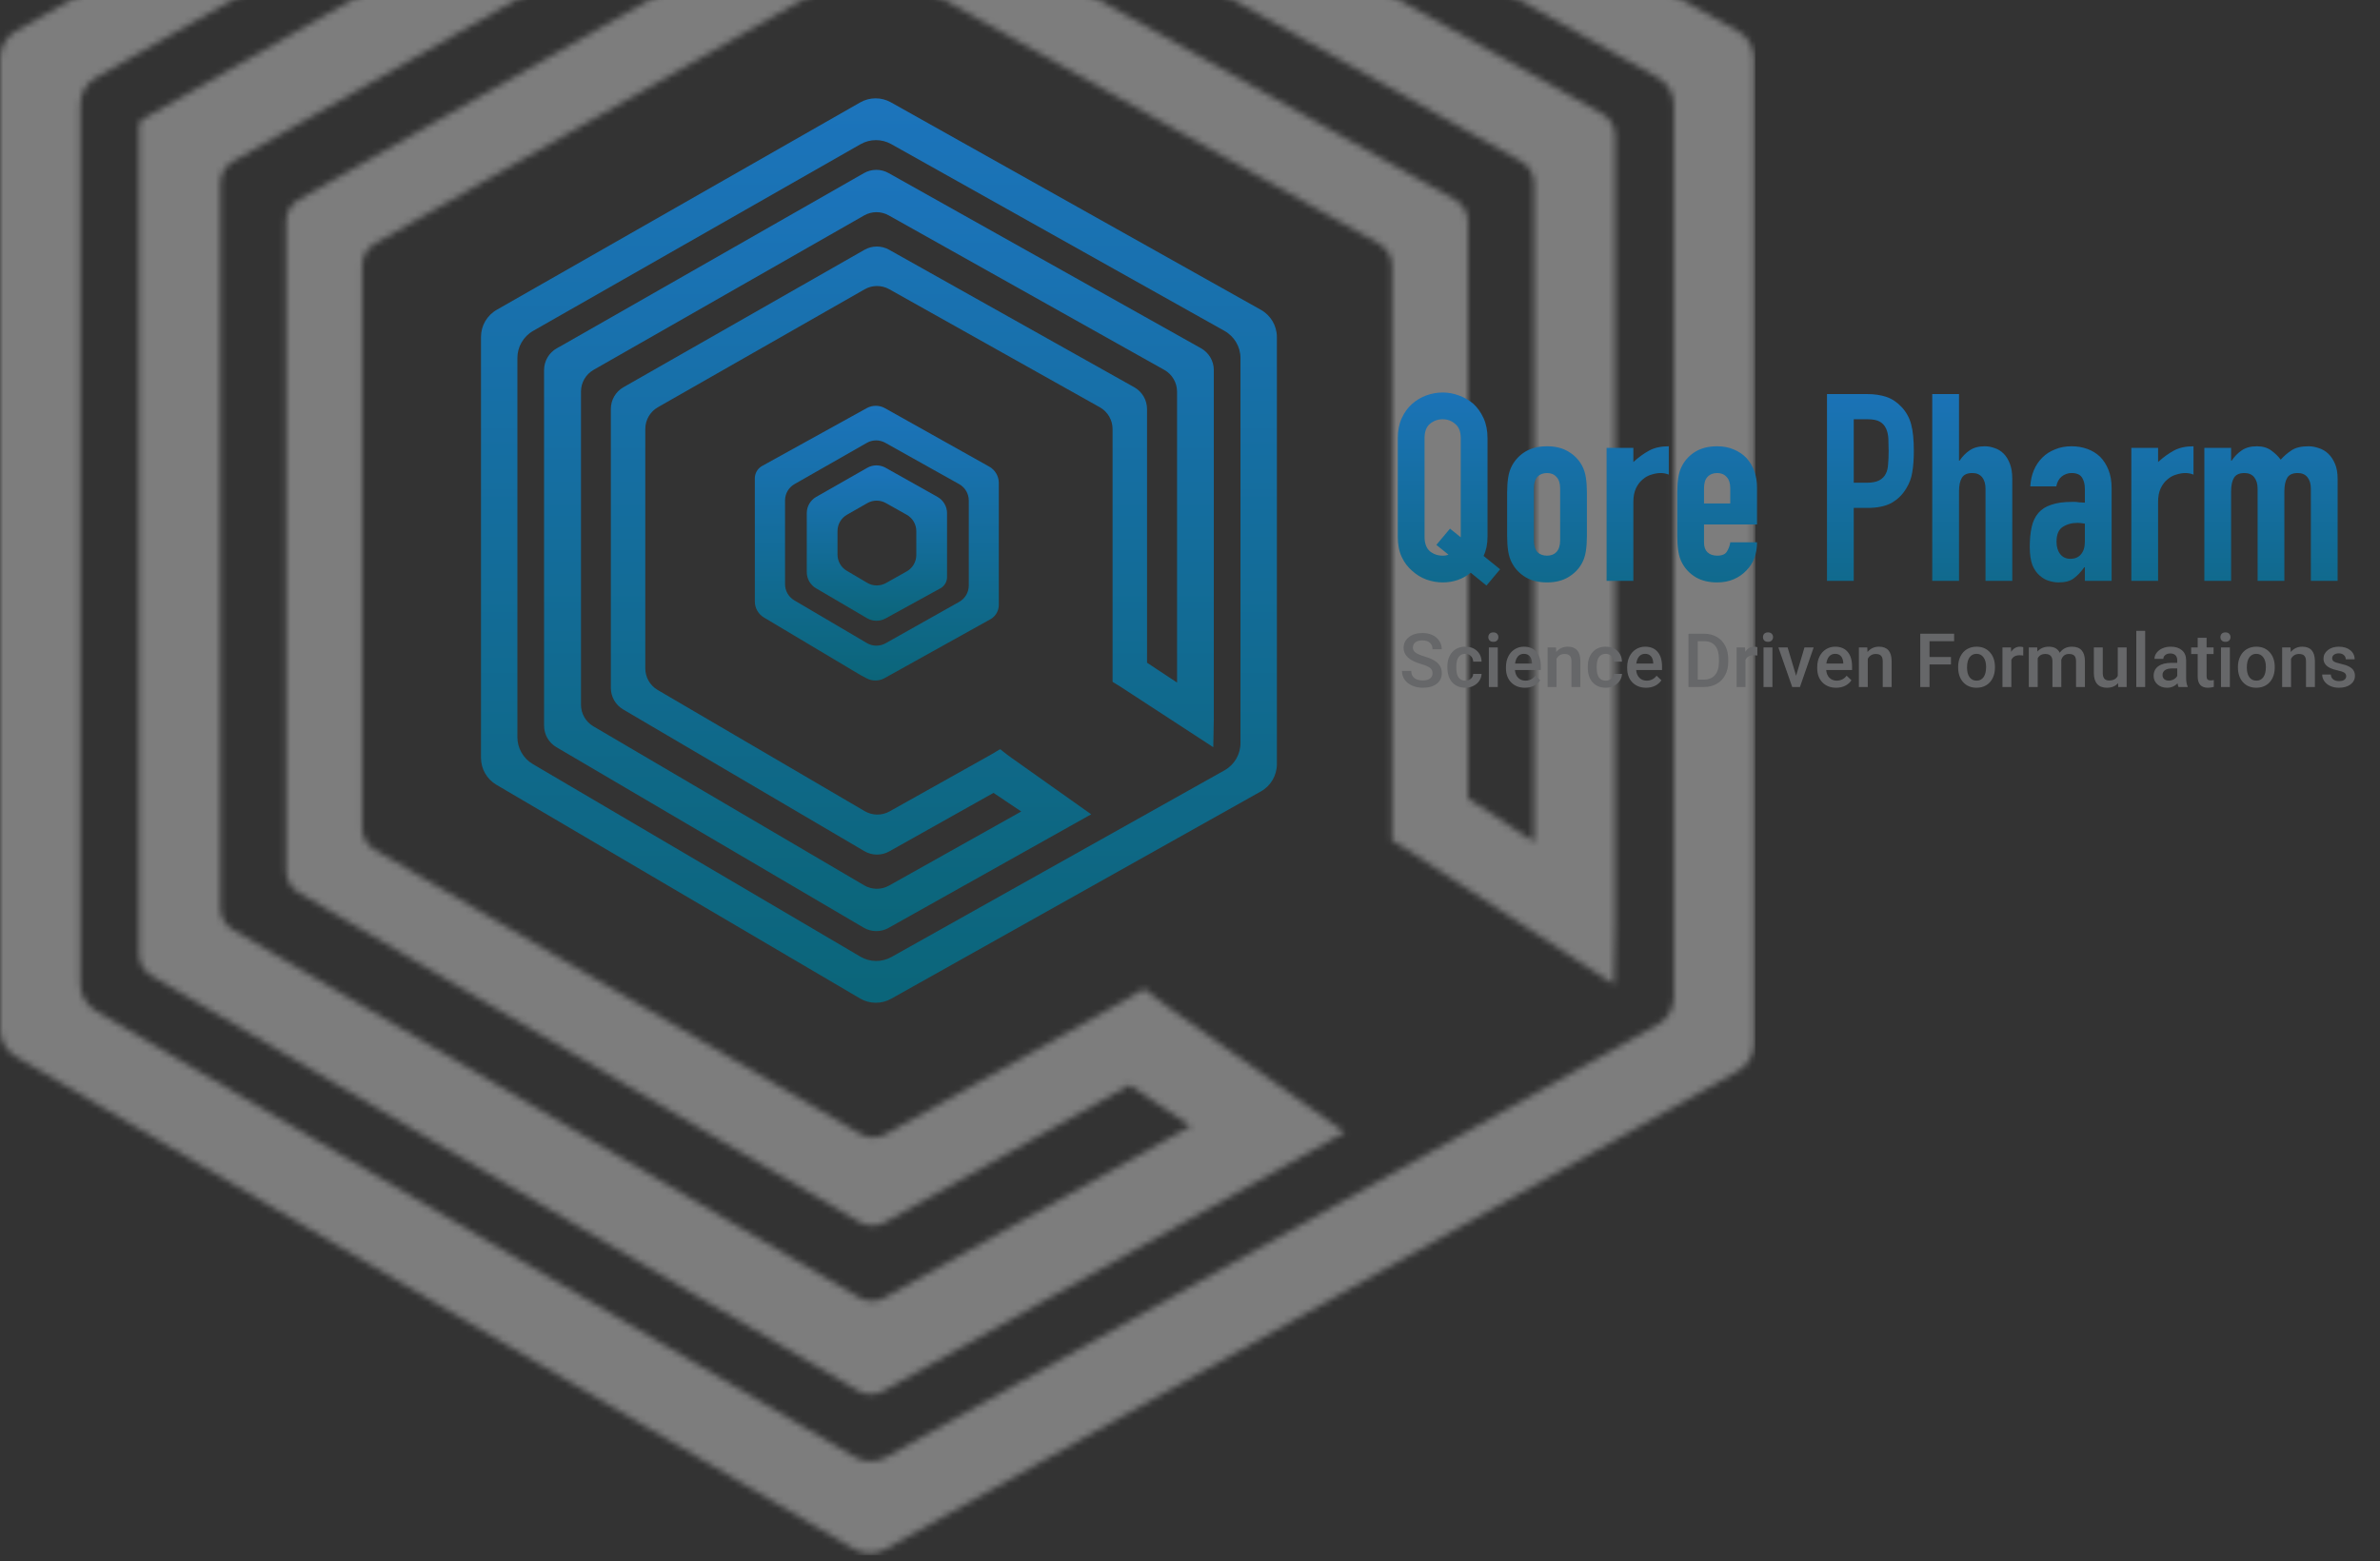 <svg width="381" height="250" viewBox="0 0 381 250" fill="none" xmlns="http://www.w3.org/2000/svg">
<rect x="0" y="0" width="381" height="250" fill="#333333" stroke="none"/>
<path d="M142.62 16.384C141.089 15.525 139.22 15.532 137.696 16.402L79.522 49.602C77.963 50.492 77 52.15 77 53.945V121.341C77 123.113 77.938 124.753 79.466 125.651L137.677 159.866C139.21 160.767 141.106 160.786 142.657 159.916L201.854 126.712C203.432 125.827 204.408 124.159 204.408 122.351V53.97C204.408 52.161 203.432 50.494 201.854 49.609L142.62 16.384ZM198.582 118.976C198.582 120.785 197.605 122.453 196.027 123.337L142.714 153.224C141.163 154.094 139.267 154.074 137.734 153.173L85.291 122.334C83.764 121.436 82.826 119.796 82.826 118.024V57.32C82.826 55.525 83.789 53.867 85.349 52.977L137.753 23.093C139.277 22.224 141.145 22.217 142.675 23.075L196.027 52.983C197.605 53.868 198.582 55.536 198.582 57.345V118.976Z" fill="url(#paint0_linear)"/>
<path d="M89.138 55.765C87.877 56.473 87.097 57.806 87.097 59.252V116.184C87.097 117.603 87.848 118.915 89.07 119.633L138.258 148.531C139.484 149.252 141 149.267 142.241 148.571L174.119 130.695L174.685 130.383L161.958 121.366C161.477 121.026 161.025 120.685 160.572 120.317L160.171 119.995C160.157 119.984 160.138 119.982 160.121 119.99L160.109 119.996C160.098 120.001 160.086 119.999 160.078 119.991C160.069 119.983 160.056 119.981 160.045 119.987L158.734 120.771L142.406 129.916C141.168 130.61 139.655 130.595 138.43 129.878L105.281 110.473C104.055 109.755 103.302 108.441 103.302 107.021V68.677C103.302 67.241 104.072 65.915 105.32 65.203L138.414 46.321C139.633 45.625 141.128 45.62 142.353 46.306L176.063 65.208C177.325 65.916 178.107 67.25 178.107 68.697V109.116V109.144C178.107 109.162 178.116 109.178 178.131 109.187C178.518 109.409 178.879 109.632 179.266 109.882L194.227 119.636L194.312 115.128V59.254C194.312 57.807 193.531 56.473 192.269 55.765L142.24 27.705C141.015 27.018 139.52 27.024 138.3 27.72L90.5 55L89.138 55.765ZM93.007 62.693C93.007 61.257 93.777 59.931 95.024 59.219L138.329 34.497C139.548 33.801 141.044 33.795 142.268 34.482L186.386 59.225C187.648 59.932 188.429 61.267 188.429 62.714V109.286L183.622 106.11V65.492C183.622 64.046 182.84 62.711 181.579 62.004L142.324 39.983C141.1 39.296 139.605 39.302 138.386 39.997L99.806 61.999C98.558 62.71 97.787 64.037 97.787 65.473V110.145C97.787 111.563 98.538 112.875 99.761 113.593L138.37 136.28C139.597 137.001 141.114 137.016 142.354 136.32L159.045 126.952L163.485 129.93L142.325 141.794C141.085 142.49 139.569 142.474 138.343 141.754L94.982 116.287C93.759 115.569 93.007 114.256 93.007 112.838V62.693Z" fill="url(#paint1_linear)"/>
<path d="M141.666 65.356C140.76 64.848 139.656 64.845 138.748 65.347L122.013 74.601C121.866 74.682 121.729 74.779 121.603 74.89C121.116 75.322 120.836 75.943 120.836 76.595V96.296C120.836 97.353 121.392 98.332 122.3 98.873L137.718 108.068L138.742 108.61C139.639 109.085 140.716 109.073 141.604 108.579L158.621 99.109C159.411 98.632 159.893 97.776 159.893 96.854V77.328C159.893 76.242 159.307 75.241 158.36 74.711L141.666 65.356ZM141.771 102.995C140.839 103.519 139.699 103.508 138.778 102.965L127.15 96.12C126.235 95.581 125.673 94.597 125.673 93.534V80.12C125.673 79.042 126.25 78.048 127.186 77.514L138.765 70.909C139.679 70.387 140.799 70.383 141.717 70.896L153.55 77.518C154.498 78.049 155.085 79.05 155.085 80.136V93.75C155.085 94.834 154.501 95.834 153.556 96.365L141.771 102.995Z" fill="url(#paint2_linear)"/>
<path d="M130.666 79.556C129.729 80.089 129.151 81.084 129.151 82.162V91.603C129.151 92.668 129.715 93.652 130.633 94.191L138.796 98.981C139.708 99.516 140.833 99.531 141.759 99.023L150.658 94.133C151.25 93.751 151.607 93.094 151.607 92.39V82.175C151.607 81.09 151.021 80.09 150.076 79.559L141.774 74.898C140.856 74.382 139.735 74.386 138.82 74.908L130.666 79.556ZM145.155 82.423C146.1 82.954 146.686 83.954 146.686 85.039V88.871C146.686 89.956 146.1 90.956 145.155 91.487L141.828 93.355C140.896 93.878 139.756 93.866 138.835 93.323L135.548 91.384C134.634 90.845 134.072 89.862 134.072 88.8V85.024C134.072 83.947 134.649 82.953 135.584 82.419L138.847 80.553C139.762 80.03 140.885 80.026 141.805 80.542L145.155 82.423Z" fill="url(#paint3_linear)"/>
<mask id="mask0" mask-type="alpha" maskUnits="userSpaceOnUse" x="0" y="-73" width="281" height="322">
<path d="M141.653 -71.616C140.122 -72.475 138.253 -72.468 136.729 -71.598L2.522 4.995C0.962 5.884 0 7.542 0 9.337V164.815C0 166.587 0.938 168.227 2.466 169.126L136.711 248.029C138.243 248.93 140.139 248.95 141.69 248.08L278.249 171.483C279.826 170.599 280.803 168.931 280.803 167.122V9.362C280.803 7.553 279.826 5.886 278.249 5.001L141.653 -71.616ZM267.962 159.684C267.962 161.493 266.985 163.161 265.407 164.046L141.815 233.331C140.264 234.201 138.368 234.181 136.836 233.28L15.306 161.814C13.778 160.915 12.84 159.276 12.84 157.504V16.775C12.84 14.979 13.803 13.322 15.363 12.432L136.855 -56.85C138.379 -57.719 140.246 -57.726 141.777 -56.868L265.407 12.438C266.985 13.323 267.962 14.991 267.962 16.8V159.684Z" fill="#F6F6F7"/>
<path d="M22.876 19.058C22.494 19.25 22.252 19.64 22.252 20.068V152.762C22.252 154.181 23.003 155.493 24.226 156.211L137.393 222.698C138.619 223.418 140.136 223.433 141.376 222.738L214.046 181.988L215.293 181.3L187.243 161.426C186.184 160.676 185.187 159.926 184.189 159.114L183.305 158.405C183.274 158.38 183.231 158.375 183.196 158.393L183.168 158.407C183.145 158.419 183.118 158.414 183.1 158.396C183.081 158.377 183.051 158.374 183.028 158.387L180.138 160.114L141.746 181.618C140.508 182.312 138.995 182.297 137.77 181.58L59.947 136.024C58.722 135.306 57.968 133.992 57.968 132.572V42.505C57.968 41.069 58.739 39.743 59.986 39.031L137.72 -5.32C138.939 -6.015 140.434 -6.021 141.658 -5.334L220.791 39.036C222.053 39.744 222.835 41.078 222.835 42.525V134.428V134.49C222.835 134.529 222.855 134.564 222.889 134.584C223.741 135.073 224.536 135.564 225.39 136.115L258.364 157.614L258.551 147.677V21.713C258.551 20.266 257.769 18.932 256.507 18.224L141.409 -46.332C140.184 -47.019 138.689 -47.013 137.47 -46.318L22.876 19.058ZM35.28 29.318C35.28 27.882 36.05 26.556 37.297 25.844L137.532 -31.38C138.752 -32.076 140.247 -32.082 141.472 -31.395L243.542 25.849C244.804 26.557 245.586 27.891 245.586 29.338V134.802L234.989 127.803V35.462C234.989 34.016 234.208 32.682 232.946 31.974L141.596 -19.271C140.371 -19.957 138.876 -19.952 137.657 -19.257L47.832 31.969C46.584 32.681 45.814 34.007 45.814 35.444V139.451C45.814 140.869 46.565 142.181 47.787 142.899L137.642 195.698C138.868 196.419 140.385 196.434 141.626 195.738L180.823 173.738L190.609 180.3L141.562 207.801C140.322 208.496 138.806 208.481 137.58 207.761L37.254 148.836C36.031 148.118 35.28 146.806 35.28 145.387V29.318Z" fill="#F6F6F7"/>
</mask>
<g mask="url(#mask0)">
<path d="M0 0H281V249H0V0Z" fill="#ECECEC" fill-opacity="0.4"/>
</g>
<path d="M228.048 85.944C228.048 86.98 228.328 87.75 228.888 88.254C229.476 88.73 230.162 88.968 230.946 88.968C231.338 88.968 231.646 88.912 231.87 88.8L229.938 87.246L232.122 84.642L233.844 86.028V85.944V70.152C233.844 69.116 233.55 68.36 232.962 67.884C232.402 67.38 231.73 67.128 230.946 67.128C230.162 67.128 229.476 67.38 228.888 67.884C228.328 68.36 228.048 69.116 228.048 70.152V85.944ZM223.764 70.152C223.764 68.948 223.974 67.884 224.394 66.96C224.814 66.036 225.374 65.266 226.074 64.65C226.746 64.062 227.502 63.614 228.342 63.306C229.21 62.998 230.078 62.844 230.946 62.844C231.814 62.844 232.668 62.998 233.508 63.306C234.376 63.614 235.16 64.062 235.86 64.65C236.532 65.266 237.078 66.036 237.498 66.96C237.918 67.884 238.128 68.948 238.128 70.152V85.944C238.128 87.12 237.918 88.142 237.498 89.01L240.144 91.152L237.96 93.756L235.44 91.698C234.152 92.734 232.654 93.252 230.946 93.252C230.078 93.252 229.21 93.098 228.342 92.79C227.502 92.482 226.746 92.02 226.074 91.404C225.374 90.816 224.814 90.074 224.394 89.178C223.974 88.282 223.764 87.204 223.764 85.944V70.152ZM241.269 78.846C241.269 77.978 241.325 77.18 241.437 76.452C241.549 75.724 241.759 75.08 242.067 74.52C242.571 73.596 243.285 72.854 244.209 72.294C245.161 71.734 246.309 71.454 247.653 71.454C248.997 71.454 250.131 71.734 251.055 72.294C252.007 72.854 252.735 73.596 253.239 74.52C253.547 75.08 253.757 75.724 253.869 76.452C253.981 77.18 254.037 77.978 254.037 78.846V85.86C254.037 86.728 253.981 87.526 253.869 88.254C253.757 88.982 253.547 89.626 253.239 90.186C252.735 91.11 252.007 91.852 251.055 92.412C250.131 92.972 248.997 93.252 247.653 93.252C246.309 93.252 245.161 92.972 244.209 92.412C243.285 91.852 242.571 91.11 242.067 90.186C241.759 89.626 241.549 88.982 241.437 88.254C241.325 87.526 241.269 86.728 241.269 85.86V78.846ZM245.553 86.532C245.553 87.344 245.735 87.96 246.099 88.38C246.491 88.772 247.009 88.968 247.653 88.968C248.297 88.968 248.801 88.772 249.165 88.38C249.557 87.96 249.753 87.344 249.753 86.532V78.174C249.753 77.362 249.557 76.76 249.165 76.368C248.801 75.948 248.297 75.738 247.653 75.738C247.009 75.738 246.491 75.948 246.099 76.368C245.735 76.76 245.553 77.362 245.553 78.174V86.532ZM257.192 93V71.706H261.476V73.974C262.344 73.19 263.198 72.574 264.038 72.126C264.878 71.678 265.914 71.454 267.146 71.454V75.99C266.726 75.822 266.292 75.738 265.844 75.738C265.396 75.738 264.906 75.822 264.374 75.99C263.87 76.13 263.408 76.382 262.988 76.746C262.54 77.11 262.176 77.586 261.896 78.174C261.616 78.762 261.476 79.49 261.476 80.358V93H257.192ZM281.271 83.97H272.787V86.868C272.787 87.54 272.969 88.058 273.333 88.422C273.725 88.786 274.243 88.968 274.887 88.968C275.699 88.968 276.231 88.73 276.483 88.254C276.763 87.778 276.931 87.302 276.987 86.826H281.271C281.271 88.702 280.697 90.214 279.549 91.362C278.989 91.95 278.317 92.412 277.533 92.748C276.749 93.084 275.867 93.252 274.887 93.252C273.543 93.252 272.395 92.972 271.443 92.412C270.519 91.852 269.805 91.11 269.301 90.186C268.993 89.626 268.783 88.982 268.671 88.254C268.559 87.526 268.503 86.728 268.503 85.86V78.846C268.503 77.978 268.559 77.18 268.671 76.452C268.783 75.724 268.993 75.08 269.301 74.52C269.805 73.596 270.519 72.854 271.443 72.294C272.395 71.734 273.543 71.454 274.887 71.454C275.867 71.454 276.749 71.622 277.533 71.958C278.345 72.294 279.031 72.756 279.591 73.344C280.711 74.604 281.271 76.186 281.271 78.09V83.97ZM272.787 80.61H276.987V78.174C276.987 77.362 276.791 76.76 276.399 76.368C276.035 75.948 275.531 75.738 274.887 75.738C274.243 75.738 273.725 75.948 273.333 76.368C272.969 76.76 272.787 77.362 272.787 78.174V80.61ZM292.471 93V63.096H298.897C300.073 63.096 301.109 63.25 302.005 63.558C302.901 63.866 303.713 64.412 304.441 65.196C305.169 65.98 305.673 66.904 305.953 67.968C306.233 69.004 306.373 70.418 306.373 72.21C306.373 73.554 306.289 74.688 306.121 75.612C305.981 76.536 305.659 77.404 305.155 78.216C304.567 79.196 303.783 79.966 302.803 80.526C301.823 81.058 300.535 81.324 298.939 81.324H296.755V93H292.471ZM296.755 67.128V77.292H298.813C299.681 77.292 300.353 77.166 300.829 76.914C301.305 76.662 301.655 76.312 301.879 75.864C302.103 75.444 302.229 74.926 302.257 74.31C302.313 73.694 302.341 73.008 302.341 72.252C302.341 71.552 302.327 70.894 302.299 70.278C302.271 69.634 302.145 69.074 301.921 68.598C301.697 68.122 301.361 67.758 300.913 67.506C300.465 67.254 299.821 67.128 298.981 67.128H296.755ZM309.323 93V63.096H313.607V73.764H313.691C314.139 73.092 314.671 72.546 315.287 72.126C315.931 71.678 316.743 71.454 317.723 71.454C318.255 71.454 318.787 71.552 319.319 71.748C319.851 71.916 320.327 72.21 320.747 72.63C321.167 73.05 321.503 73.596 321.755 74.268C322.007 74.912 322.133 75.71 322.133 76.662V93H317.849V78.258C317.849 77.474 317.667 76.858 317.303 76.41C316.939 75.962 316.421 75.738 315.749 75.738C314.937 75.738 314.377 75.99 314.069 76.494C313.761 76.998 313.607 77.726 313.607 78.678V93H309.323ZM333.753 93V90.816H333.669C333.109 91.6 332.535 92.202 331.947 92.622C331.387 93.042 330.589 93.252 329.553 93.252C329.049 93.252 328.531 93.168 327.999 93C327.495 92.86 327.005 92.58 326.529 92.16C326.053 91.768 325.661 91.208 325.353 90.48C325.073 89.724 324.933 88.758 324.933 87.582C324.933 86.378 325.031 85.328 325.227 84.432C325.423 83.508 325.787 82.738 326.319 82.122C326.823 81.534 327.509 81.1 328.377 80.82C329.245 80.512 330.351 80.358 331.695 80.358C331.835 80.358 331.989 80.358 332.157 80.358C332.325 80.358 332.479 80.372 332.619 80.4C332.759 80.428 332.927 80.442 333.123 80.442C333.319 80.442 333.529 80.456 333.753 80.484V78.258C333.753 77.53 333.599 76.928 333.291 76.452C332.983 75.976 332.423 75.738 331.611 75.738C331.051 75.738 330.533 75.92 330.057 76.284C329.609 76.648 329.315 77.18 329.175 77.88H325.017C325.129 75.976 325.773 74.436 326.949 73.26C327.509 72.7 328.181 72.266 328.965 71.958C329.749 71.622 330.631 71.454 331.611 71.454C332.507 71.454 333.347 71.594 334.131 71.874C334.915 72.154 335.601 72.574 336.189 73.134C336.749 73.694 337.197 74.394 337.533 75.234C337.869 76.074 338.037 77.054 338.037 78.174V93H333.753ZM333.753 83.844C333.277 83.76 332.885 83.718 332.577 83.718C331.653 83.718 330.855 83.942 330.183 84.39C329.539 84.81 329.217 85.594 329.217 86.742C329.217 87.554 329.413 88.212 329.805 88.716C330.197 89.22 330.743 89.472 331.443 89.472C332.171 89.472 332.731 89.234 333.123 88.758C333.543 88.282 333.753 87.61 333.753 86.742V83.844ZM341.192 93V71.706H345.476V73.974C346.344 73.19 347.198 72.574 348.038 72.126C348.878 71.678 349.914 71.454 351.146 71.454V75.99C350.726 75.822 350.292 75.738 349.844 75.738C349.396 75.738 348.906 75.822 348.374 75.99C347.87 76.13 347.408 76.382 346.988 76.746C346.54 77.11 346.176 77.586 345.896 78.174C345.616 78.762 345.476 79.49 345.476 80.358V93H341.192ZM352.881 93V71.706H357.165V73.764H357.249C357.697 73.092 358.229 72.546 358.845 72.126C359.489 71.678 360.301 71.454 361.281 71.454C362.205 71.454 362.975 71.678 363.591 72.126C364.207 72.574 364.711 73.064 365.103 73.596C365.635 73.008 366.223 72.504 366.867 72.084C367.511 71.664 368.407 71.454 369.555 71.454C370.087 71.454 370.633 71.552 371.193 71.748C371.753 71.916 372.257 72.21 372.705 72.63C373.153 73.05 373.517 73.596 373.797 74.268C374.077 74.912 374.217 75.71 374.217 76.662V93H369.933V78.258C369.933 77.474 369.751 76.858 369.387 76.41C369.023 75.962 368.505 75.738 367.833 75.738C367.021 75.738 366.461 75.99 366.153 76.494C365.845 76.998 365.691 77.726 365.691 78.678V93H361.407V78.258C361.407 77.474 361.225 76.858 360.861 76.41C360.497 75.962 359.979 75.738 359.307 75.738C358.495 75.738 357.935 75.99 357.627 76.494C357.319 76.998 357.165 77.726 357.165 78.678V93H352.881Z" fill="url(#paint4_linear)"/>
<path d="M229.326 107.803C229.326 107.428 229.193 107.139 228.928 106.936C228.666 106.732 228.191 106.527 227.504 106.32C226.816 106.113 226.27 105.883 225.863 105.629C225.086 105.141 224.697 104.504 224.697 103.719C224.697 103.031 224.977 102.465 225.535 102.02C226.098 101.574 226.826 101.352 227.721 101.352C228.314 101.352 228.844 101.461 229.309 101.68C229.773 101.898 230.139 102.211 230.404 102.617C230.67 103.02 230.803 103.467 230.803 103.959H229.326C229.326 103.514 229.186 103.166 228.904 102.916C228.627 102.662 228.229 102.535 227.709 102.535C227.225 102.535 226.848 102.639 226.578 102.846C226.312 103.053 226.18 103.342 226.18 103.713C226.18 104.025 226.324 104.287 226.613 104.498C226.902 104.705 227.379 104.908 228.043 105.107C228.707 105.303 229.24 105.527 229.643 105.781C230.045 106.031 230.34 106.32 230.527 106.648C230.715 106.973 230.809 107.354 230.809 107.791C230.809 108.502 230.535 109.068 229.988 109.49C229.445 109.908 228.707 110.117 227.773 110.117C227.156 110.117 226.588 110.004 226.068 109.777C225.553 109.547 225.15 109.23 224.861 108.828C224.576 108.426 224.434 107.957 224.434 107.422H225.916C225.916 107.906 226.076 108.281 226.396 108.547C226.717 108.812 227.176 108.945 227.773 108.945C228.289 108.945 228.676 108.842 228.934 108.635C229.195 108.424 229.326 108.146 229.326 107.803ZM234.576 108.98C234.932 108.98 235.227 108.877 235.461 108.67C235.695 108.463 235.82 108.207 235.836 107.902H237.178C237.162 108.297 237.039 108.666 236.809 109.01C236.578 109.35 236.266 109.619 235.871 109.818C235.477 110.018 235.051 110.117 234.594 110.117C233.707 110.117 233.004 109.83 232.484 109.256C231.965 108.682 231.705 107.889 231.705 106.877V106.73C231.705 105.766 231.963 104.994 232.479 104.416C232.994 103.834 233.697 103.543 234.588 103.543C235.342 103.543 235.955 103.764 236.428 104.205C236.904 104.643 237.154 105.219 237.178 105.934H235.836C235.82 105.57 235.695 105.271 235.461 105.037C235.23 104.803 234.936 104.686 234.576 104.686C234.115 104.686 233.76 104.854 233.51 105.189C233.26 105.521 233.133 106.027 233.129 106.707V106.936C233.129 107.623 233.252 108.137 233.498 108.477C233.748 108.812 234.107 108.98 234.576 108.98ZM239.768 110H238.344V103.66H239.768V110ZM238.256 102.014C238.256 101.795 238.324 101.613 238.461 101.469C238.602 101.324 238.801 101.252 239.059 101.252C239.316 101.252 239.516 101.324 239.656 101.469C239.797 101.613 239.867 101.795 239.867 102.014C239.867 102.229 239.797 102.408 239.656 102.553C239.516 102.693 239.316 102.764 239.059 102.764C238.801 102.764 238.602 102.693 238.461 102.553C238.324 102.408 238.256 102.229 238.256 102.014ZM244.115 110.117C243.213 110.117 242.48 109.834 241.918 109.268C241.359 108.697 241.08 107.939 241.08 106.994V106.818C241.08 106.186 241.201 105.621 241.443 105.125C241.689 104.625 242.033 104.236 242.475 103.959C242.916 103.682 243.408 103.543 243.951 103.543C244.814 103.543 245.48 103.818 245.949 104.369C246.422 104.92 246.658 105.699 246.658 106.707V107.281H242.516C242.559 107.805 242.732 108.219 243.037 108.523C243.346 108.828 243.732 108.98 244.197 108.98C244.85 108.98 245.381 108.717 245.791 108.189L246.559 108.922C246.305 109.301 245.965 109.596 245.539 109.807C245.117 110.014 244.643 110.117 244.115 110.117ZM243.945 104.686C243.555 104.686 243.238 104.822 242.996 105.096C242.758 105.369 242.605 105.75 242.539 106.238H245.252V106.133C245.221 105.656 245.094 105.297 244.871 105.055C244.648 104.809 244.34 104.686 243.945 104.686ZM249.09 103.66L249.131 104.393C249.6 103.826 250.215 103.543 250.977 103.543C252.297 103.543 252.969 104.299 252.992 105.811V110H251.568V105.893C251.568 105.49 251.48 105.193 251.305 105.002C251.133 104.807 250.85 104.709 250.455 104.709C249.881 104.709 249.453 104.969 249.172 105.488V110H247.748V103.66H249.09ZM257.053 108.98C257.408 108.98 257.703 108.877 257.938 108.67C258.172 108.463 258.297 108.207 258.312 107.902H259.654C259.639 108.297 259.516 108.666 259.285 109.01C259.055 109.35 258.742 109.619 258.348 109.818C257.953 110.018 257.527 110.117 257.07 110.117C256.184 110.117 255.48 109.83 254.961 109.256C254.441 108.682 254.182 107.889 254.182 106.877V106.73C254.182 105.766 254.439 104.994 254.955 104.416C255.471 103.834 256.174 103.543 257.064 103.543C257.818 103.543 258.432 103.764 258.904 104.205C259.381 104.643 259.631 105.219 259.654 105.934H258.312C258.297 105.57 258.172 105.271 257.938 105.037C257.707 104.803 257.412 104.686 257.053 104.686C256.592 104.686 256.236 104.854 255.986 105.189C255.736 105.521 255.609 106.027 255.605 106.707V106.936C255.605 107.623 255.729 108.137 255.975 108.477C256.225 108.812 256.584 108.98 257.053 108.98ZM263.521 110.117C262.619 110.117 261.887 109.834 261.324 109.268C260.766 108.697 260.486 107.939 260.486 106.994V106.818C260.486 106.186 260.607 105.621 260.85 105.125C261.096 104.625 261.439 104.236 261.881 103.959C262.322 103.682 262.814 103.543 263.357 103.543C264.221 103.543 264.887 103.818 265.355 104.369C265.828 104.92 266.064 105.699 266.064 106.707V107.281H261.922C261.965 107.805 262.139 108.219 262.443 108.523C262.752 108.828 263.139 108.98 263.604 108.98C264.256 108.98 264.787 108.717 265.197 108.189L265.965 108.922C265.711 109.301 265.371 109.596 264.945 109.807C264.523 110.014 264.049 110.117 263.521 110.117ZM263.352 104.686C262.961 104.686 262.645 104.822 262.402 105.096C262.164 105.369 262.012 105.75 261.945 106.238H264.658V106.133C264.627 105.656 264.5 105.297 264.277 105.055C264.055 104.809 263.746 104.686 263.352 104.686ZM270.301 110V101.469H272.82C273.574 101.469 274.242 101.637 274.824 101.973C275.41 102.309 275.863 102.785 276.184 103.402C276.504 104.02 276.664 104.727 276.664 105.523V105.951C276.664 106.76 276.502 107.471 276.178 108.084C275.857 108.697 275.398 109.17 274.801 109.502C274.207 109.834 273.525 110 272.756 110H270.301ZM271.783 102.664V108.816H272.75C273.527 108.816 274.123 108.574 274.537 108.09C274.955 107.602 275.168 106.902 275.176 105.992V105.518C275.176 104.592 274.975 103.885 274.572 103.396C274.17 102.908 273.586 102.664 272.82 102.664H271.783ZM281.322 104.961C281.135 104.93 280.941 104.914 280.742 104.914C280.09 104.914 279.65 105.164 279.424 105.664V110H278V103.66H279.359L279.395 104.369C279.738 103.818 280.215 103.543 280.824 103.543C281.027 103.543 281.195 103.57 281.328 103.625L281.322 104.961ZM283.736 110H282.312V103.66H283.736V110ZM282.225 102.014C282.225 101.795 282.293 101.613 282.43 101.469C282.57 101.324 282.77 101.252 283.027 101.252C283.285 101.252 283.484 101.324 283.625 101.469C283.766 101.613 283.836 101.795 283.836 102.014C283.836 102.229 283.766 102.408 283.625 102.553C283.484 102.693 283.285 102.764 283.027 102.764C282.77 102.764 282.57 102.693 282.43 102.553C282.293 102.408 282.225 102.229 282.225 102.014ZM287.527 108.195L288.869 103.66H290.34L288.143 110H286.906L284.691 103.66H286.168L287.527 108.195ZM293.943 110.117C293.041 110.117 292.309 109.834 291.746 109.268C291.188 108.697 290.908 107.939 290.908 106.994V106.818C290.908 106.186 291.029 105.621 291.271 105.125C291.518 104.625 291.861 104.236 292.303 103.959C292.744 103.682 293.236 103.543 293.779 103.543C294.643 103.543 295.309 103.818 295.777 104.369C296.25 104.92 296.486 105.699 296.486 106.707V107.281H292.344C292.387 107.805 292.561 108.219 292.865 108.523C293.174 108.828 293.561 108.98 294.025 108.98C294.678 108.98 295.209 108.717 295.619 108.189L296.387 108.922C296.133 109.301 295.793 109.596 295.367 109.807C294.945 110.014 294.471 110.117 293.943 110.117ZM293.773 104.686C293.383 104.686 293.066 104.822 292.824 105.096C292.586 105.369 292.434 105.75 292.367 106.238H295.08V106.133C295.049 105.656 294.922 105.297 294.699 105.055C294.477 104.809 294.168 104.686 293.773 104.686ZM298.918 103.66L298.959 104.393C299.428 103.826 300.043 103.543 300.805 103.543C302.125 103.543 302.797 104.299 302.82 105.811V110H301.396V105.893C301.396 105.49 301.309 105.193 301.133 105.002C300.961 104.807 300.678 104.709 300.283 104.709C299.709 104.709 299.281 104.969 299 105.488V110H297.576V103.66H298.918ZM312.318 106.385H308.885V110H307.402V101.469H312.822V102.664H308.885V105.201H312.318V106.385ZM313.467 106.771C313.467 106.15 313.59 105.592 313.836 105.096C314.082 104.596 314.428 104.213 314.873 103.947C315.318 103.678 315.83 103.543 316.408 103.543C317.264 103.543 317.957 103.818 318.488 104.369C319.023 104.92 319.312 105.65 319.355 106.561L319.361 106.895C319.361 107.52 319.24 108.078 318.998 108.57C318.76 109.062 318.416 109.443 317.967 109.713C317.521 109.982 317.006 110.117 316.42 110.117C315.525 110.117 314.809 109.82 314.27 109.227C313.734 108.629 313.467 107.834 313.467 106.842V106.771ZM314.891 106.895C314.891 107.547 315.025 108.059 315.295 108.43C315.564 108.797 315.939 108.98 316.42 108.98C316.9 108.98 317.273 108.793 317.539 108.418C317.809 108.043 317.943 107.494 317.943 106.771C317.943 106.131 317.805 105.623 317.527 105.248C317.254 104.873 316.881 104.686 316.408 104.686C315.943 104.686 315.574 104.871 315.301 105.242C315.027 105.609 314.891 106.16 314.891 106.895ZM323.885 104.961C323.697 104.93 323.504 104.914 323.305 104.914C322.652 104.914 322.213 105.164 321.986 105.664V110H320.562V103.66H321.922L321.957 104.369C322.301 103.818 322.777 103.543 323.387 103.543C323.59 103.543 323.758 103.57 323.891 103.625L323.885 104.961ZM326.123 103.66L326.164 104.322C326.609 103.803 327.219 103.543 327.992 103.543C328.84 103.543 329.42 103.867 329.732 104.516C330.193 103.867 330.842 103.543 331.678 103.543C332.377 103.543 332.896 103.736 333.236 104.123C333.58 104.51 333.756 105.08 333.764 105.834V110H332.34V105.875C332.34 105.473 332.252 105.178 332.076 104.99C331.9 104.803 331.609 104.709 331.203 104.709C330.879 104.709 330.613 104.797 330.406 104.973C330.203 105.145 330.061 105.371 329.979 105.652L329.984 110H328.561V105.828C328.541 105.082 328.16 104.709 327.418 104.709C326.848 104.709 326.443 104.941 326.205 105.406V110H324.781V103.66H326.123ZM339.066 109.379C338.648 109.871 338.055 110.117 337.285 110.117C336.598 110.117 336.076 109.916 335.721 109.514C335.369 109.111 335.193 108.529 335.193 107.768V103.66H336.617V107.75C336.617 108.555 336.951 108.957 337.619 108.957C338.311 108.957 338.777 108.709 339.02 108.213V103.66H340.443V110H339.102L339.066 109.379ZM343.408 110H341.984V101H343.408V110ZM348.752 110C348.689 109.879 348.635 109.682 348.588 109.408C348.135 109.881 347.58 110.117 346.924 110.117C346.287 110.117 345.768 109.936 345.365 109.572C344.963 109.209 344.762 108.76 344.762 108.225C344.762 107.549 345.012 107.031 345.512 106.672C346.016 106.309 346.734 106.127 347.668 106.127H348.541V105.711C348.541 105.383 348.449 105.121 348.266 104.926C348.082 104.727 347.803 104.627 347.428 104.627C347.104 104.627 346.838 104.709 346.631 104.873C346.424 105.033 346.32 105.238 346.32 105.488H344.896C344.896 105.141 345.012 104.816 345.242 104.516C345.473 104.211 345.785 103.973 346.18 103.801C346.578 103.629 347.021 103.543 347.51 103.543C348.252 103.543 348.844 103.73 349.285 104.105C349.727 104.477 349.953 105 349.965 105.676V108.535C349.965 109.105 350.045 109.561 350.205 109.9V110H348.752ZM347.188 108.975C347.469 108.975 347.732 108.906 347.979 108.77C348.229 108.633 348.416 108.449 348.541 108.219V107.023H347.773C347.246 107.023 346.85 107.115 346.584 107.299C346.318 107.482 346.186 107.742 346.186 108.078C346.186 108.352 346.275 108.57 346.455 108.734C346.639 108.895 346.883 108.975 347.188 108.975ZM353.24 102.119V103.66H354.359V104.715H353.24V108.254C353.24 108.496 353.287 108.672 353.381 108.781C353.479 108.887 353.65 108.939 353.896 108.939C354.061 108.939 354.227 108.92 354.395 108.881V109.982C354.07 110.072 353.758 110.117 353.457 110.117C352.363 110.117 351.816 109.514 351.816 108.307V104.715H350.773V103.66H351.816V102.119H353.24ZM356.967 110H355.543V103.66H356.967V110ZM355.455 102.014C355.455 101.795 355.523 101.613 355.66 101.469C355.801 101.324 356 101.252 356.258 101.252C356.516 101.252 356.715 101.324 356.855 101.469C356.996 101.613 357.066 101.795 357.066 102.014C357.066 102.229 356.996 102.408 356.855 102.553C356.715 102.693 356.516 102.764 356.258 102.764C356 102.764 355.801 102.693 355.66 102.553C355.523 102.408 355.455 102.229 355.455 102.014ZM358.256 106.771C358.256 106.15 358.379 105.592 358.625 105.096C358.871 104.596 359.217 104.213 359.662 103.947C360.107 103.678 360.619 103.543 361.197 103.543C362.053 103.543 362.746 103.818 363.277 104.369C363.812 104.92 364.102 105.65 364.145 106.561L364.15 106.895C364.15 107.52 364.029 108.078 363.787 108.57C363.549 109.062 363.205 109.443 362.756 109.713C362.311 109.982 361.795 110.117 361.209 110.117C360.314 110.117 359.598 109.82 359.059 109.227C358.523 108.629 358.256 107.834 358.256 106.842V106.771ZM359.68 106.895C359.68 107.547 359.814 108.059 360.084 108.43C360.354 108.797 360.729 108.98 361.209 108.98C361.689 108.98 362.062 108.793 362.328 108.418C362.598 108.043 362.732 107.494 362.732 106.771C362.732 106.131 362.594 105.623 362.316 105.248C362.043 104.873 361.67 104.686 361.197 104.686C360.732 104.686 360.363 104.871 360.09 105.242C359.816 105.609 359.68 106.16 359.68 106.895ZM366.676 103.66L366.717 104.393C367.186 103.826 367.801 103.543 368.562 103.543C369.883 103.543 370.555 104.299 370.578 105.811V110H369.154V105.893C369.154 105.49 369.066 105.193 368.891 105.002C368.719 104.807 368.436 104.709 368.041 104.709C367.467 104.709 367.039 104.969 366.758 105.488V110H365.334V103.66H366.676ZM375.588 108.277C375.588 108.023 375.482 107.83 375.271 107.697C375.064 107.564 374.719 107.447 374.234 107.346C373.75 107.244 373.346 107.115 373.021 106.959C372.311 106.615 371.955 106.117 371.955 105.465C371.955 104.918 372.186 104.461 372.646 104.094C373.107 103.727 373.693 103.543 374.404 103.543C375.162 103.543 375.773 103.73 376.238 104.105C376.707 104.48 376.941 104.967 376.941 105.564H375.518C375.518 105.291 375.416 105.064 375.213 104.885C375.01 104.701 374.74 104.609 374.404 104.609C374.092 104.609 373.836 104.682 373.637 104.826C373.441 104.971 373.344 105.164 373.344 105.406C373.344 105.625 373.436 105.795 373.619 105.916C373.803 106.037 374.174 106.16 374.732 106.285C375.291 106.406 375.729 106.553 376.045 106.725C376.365 106.893 376.602 107.096 376.754 107.334C376.91 107.572 376.988 107.861 376.988 108.201C376.988 108.771 376.752 109.234 376.279 109.59C375.807 109.941 375.188 110.117 374.422 110.117C373.902 110.117 373.439 110.023 373.033 109.836C372.627 109.648 372.311 109.391 372.084 109.062C371.857 108.734 371.744 108.381 371.744 108.002H373.127C373.146 108.338 373.273 108.598 373.508 108.781C373.742 108.961 374.053 109.051 374.439 109.051C374.814 109.051 375.1 108.98 375.295 108.84C375.49 108.695 375.588 108.508 375.588 108.277Z" fill="#666769"/>
<defs>
<linearGradient id="paint0_linear" x1="140.704" y1="15" x2="140.704" y2="161.321" gradientUnits="userSpaceOnUse">
<stop stop-color="#1C74BC"/>
<stop offset="1" stop-color="#0B6579"/>
</linearGradient>
<linearGradient id="paint1_linear" x1="140.704" y1="26.598" x2="140.704" y2="149.694" gradientUnits="userSpaceOnUse">
<stop stop-color="#1C74BC"/>
<stop offset="1" stop-color="#0B6579"/>
</linearGradient>
<linearGradient id="paint2_linear" x1="140.365" y1="64.539" x2="140.365" y2="109.371" gradientUnits="userSpaceOnUse">
<stop stop-color="#1C74BC"/>
<stop offset="1" stop-color="#0B6579"/>
</linearGradient>
<linearGradient id="paint3_linear" x1="140.379" y1="74.067" x2="140.379" y2="99.843" gradientUnits="userSpaceOnUse">
<stop stop-color="#1C74BC"/>
<stop offset="1" stop-color="#0B6579"/>
</linearGradient>
<linearGradient id="paint4_linear" x1="301.5" y1="59" x2="301.5" y2="108" gradientUnits="userSpaceOnUse">
<stop stop-color="#1C74BC"/>
<stop offset="1" stop-color="#0B6579"/>
</linearGradient>
</defs>
</svg>
